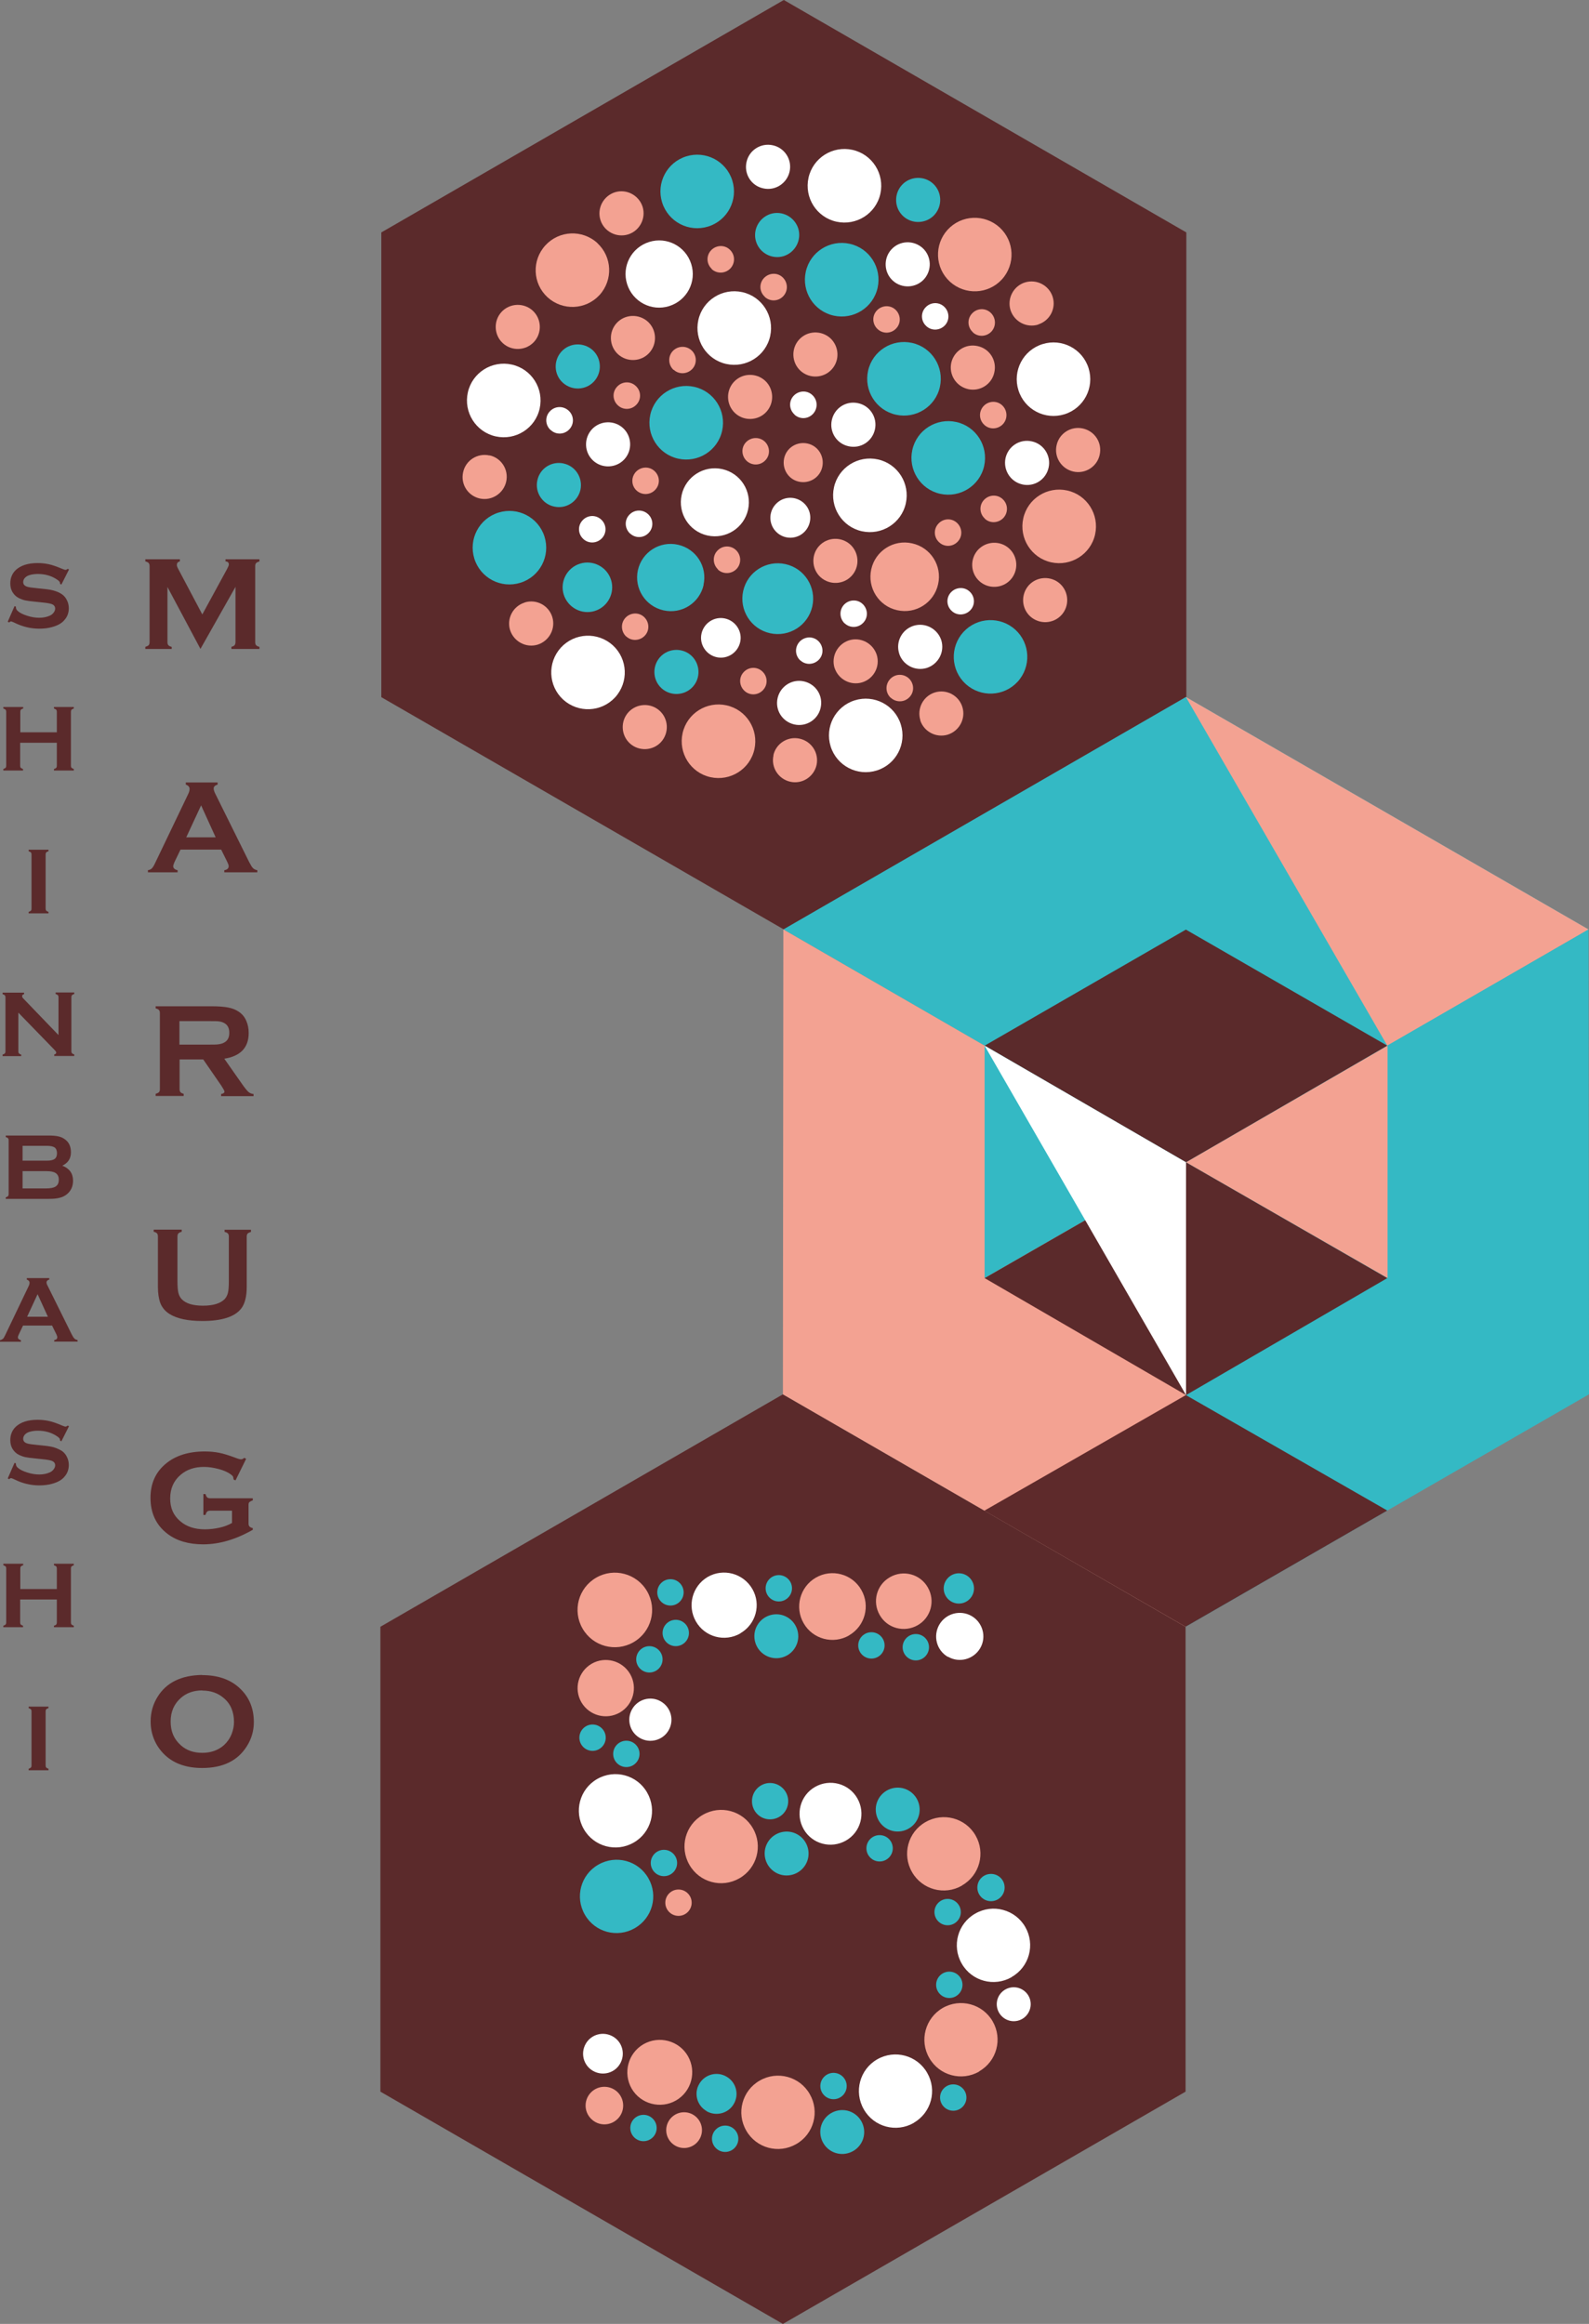 <?xml version="1.0" encoding="UTF-8"?><svg id="_レイヤー_2" xmlns="http://www.w3.org/2000/svg" viewBox="0 0 104.85 153.37"><rect x="0" y="0" width="104.85" height="153.37" fill="#808080" stroke="none"/><defs><style>.cls-1{fill:#f3a292;}.cls-1,.cls-2,.cls-3,.cls-4,.cls-5{stroke-width:0px;}.cls-2{fill:#5e2a2b;}.cls-3{fill:#34b9c4;}.cls-4{fill:#5b2a2b;}.cls-5{fill:#fff;}</style></defs><g id="objects"><polygon class="cls-4" points="78.28 46.01 78.28 15.34 51.72 0 25.16 15.34 25.16 46.01 51.72 61.34 78.28 46.01"/><polygon class="cls-4" points="78.23 138.04 78.23 107.36 51.66 92.02 25.1 107.36 25.1 138.04 51.66 153.37 78.23 138.04"/><path class="cls-4" d="M13.23,42.83l-2.18-4.09v3.64c0,.09.02.16.06.2.04.05.11.08.22.11v.14h-1.74v-.14c.1-.03.18-.07.22-.11.04-.05.06-.11.06-.2v-5.02c0-.09-.02-.15-.06-.2-.04-.05-.11-.08-.22-.11v-.14h2.28v.14c-.14.03-.2.11-.2.24,0,.06.02.12.06.2l1.62,3.06,1.64-3.01c.07-.13.11-.23.11-.29,0-.12-.07-.19-.22-.2v-.14h2.24v.14c-.1.03-.18.07-.22.11-.04.05-.06.11-.06.2v5.02c0,.09.02.16.06.2.04.05.11.08.22.11v.14h-1.85v-.14c.1-.03.17-.06.21-.11.04-.05.06-.12.06-.21v-3.64l-2.31,4.09Z"/><path class="cls-4" d="M14.6,56.07h-2.69l-.4.83c-.05.12-.08.21-.08.27,0,.13.1.22.29.26v.14h-1.96v-.14c.12-.02.2-.06.26-.12s.13-.17.21-.34l2.18-4.55c.07-.14.1-.26.1-.35,0-.13-.08-.23-.25-.29v-.14h2.1v.14c-.17.05-.26.13-.26.26,0,.08.03.18.08.29l2.26,4.56c.1.19.18.33.25.4.07.07.17.12.29.14v.14h-2.18v-.14c.19-.03.29-.12.29-.27,0-.06-.03-.15-.09-.27l-.41-.83ZM14.23,55.26l-.96-2.11-.98,2.11h1.94Z"/><path class="cls-4" d="M11.85,69.91v1.97c0,.09.02.15.06.2.04.05.11.08.21.11v.14h-1.85v-.14c.1-.03.18-.07.22-.11.04-.05.06-.11.06-.2v-5.02c0-.09-.02-.16-.06-.2-.04-.05-.11-.08-.22-.11v-.14h3.71c.45,0,.81.03,1.07.08.26.05.5.14.69.27.23.15.4.35.51.61.11.25.16.51.16.8,0,.97-.54,1.53-1.61,1.7l1.15,1.64c.2.29.35.47.44.55s.21.13.34.14v.14h-2.14v-.14c.15-.02.22-.08.22-.16,0-.05-.07-.18-.2-.38l-1.2-1.74h-1.58ZM11.85,68.94h2c.3,0,.5,0,.62-.03.12-.02.23-.05.33-.11.22-.12.33-.33.33-.64s-.11-.52-.33-.64c-.1-.06-.21-.09-.33-.11s-.33-.02-.63-.02h-2v1.55Z"/><path class="cls-4" d="M16.28,81.61v3.32c0,.63-.12,1.1-.35,1.41-.42.56-1.28.84-2.58.84-.94,0-1.66-.15-2.16-.46-.29-.18-.49-.42-.61-.72-.11-.3-.16-.66-.16-1.08v-3.32c0-.09-.02-.16-.06-.2-.04-.05-.11-.08-.22-.11v-.14h1.85v.14c-.1.03-.17.06-.22.11-.04.05-.06.12-.06.21v2.95c0,.34.02.59.06.76.04.16.11.3.21.41.28.3.75.44,1.42.44s1.15-.15,1.43-.44c.1-.11.17-.25.21-.41.04-.16.06-.42.06-.76v-2.95c0-.09-.02-.16-.06-.2-.04-.05-.11-.08-.22-.11v-.14h1.74v.14c-.1.03-.18.07-.22.11-.04.05-.06.11-.06.2Z"/><path class="cls-4" d="M15.33,99.7h-1.46c-.09,0-.16.02-.2.06-.04.04-.08.11-.11.22h-.14v-1.38h.14c.03.11.07.18.11.22.04.04.11.06.2.06h2.81v.14c-.1.03-.17.07-.22.11s-.06.11-.06.2v1.21c0,.09.02.16.06.2.04.05.11.08.22.11v.11c-1.12.64-2.21.96-3.27.96-.96,0-1.74-.23-2.34-.68-.76-.57-1.14-1.37-1.14-2.39,0-.95.34-1.7,1.02-2.26.64-.53,1.5-.8,2.56-.8.34,0,.66.03.96.09.3.06.64.17,1.02.31.2.08.34.12.42.12.06,0,.13-.03.21-.1l.12.07-.7,1.42-.13-.06c0-.09-.02-.16-.04-.2-.02-.04-.08-.09-.16-.15-.18-.13-.44-.25-.78-.34-.34-.09-.66-.14-.97-.14-.62,0-1.13.17-1.54.52-.46.39-.69.91-.69,1.56s.22,1.13.67,1.51c.41.35.95.53,1.62.53.33,0,.65-.04.97-.11.32-.07.59-.18.82-.31v-.81Z"/><path class="cls-4" d="M13.33,110.55c1.03,0,1.85.28,2.46.84.64.58.96,1.34.96,2.26,0,.57-.15,1.1-.46,1.59-.6.96-1.58,1.44-2.95,1.44-1.02,0-1.84-.28-2.44-.84-.32-.3-.57-.65-.74-1.07-.15-.37-.22-.75-.22-1.16,0-.59.15-1.14.46-1.63.58-.94,1.56-1.42,2.94-1.44ZM13.34,111.56c-.56,0-1.04.17-1.41.5-.45.4-.67.91-.67,1.56s.22,1.16.67,1.56c.38.34.85.5,1.42.5s1.04-.17,1.42-.5c.22-.2.39-.44.51-.73.1-.26.16-.52.16-.8,0-.67-.22-1.2-.67-1.58-.38-.33-.85-.5-1.42-.5Z"/><path class="cls-4" d="M4.55,37.59l-.5.99-.09-.05s0-.04,0-.05c0-.07-.06-.14-.18-.22-.36-.25-.79-.38-1.28-.38-.22,0-.41.03-.57.08-.12.04-.22.1-.29.18-.07.08-.11.17-.11.27,0,.16.09.26.29.32.1.03.31.06.63.09l.48.05c.29.03.52.07.69.13.18.05.33.13.47.22.14.1.25.23.33.4.08.16.12.34.12.52,0,.29-.09.56-.29.78-.17.21-.44.36-.8.46-.27.08-.56.11-.87.11-.55,0-1.1-.13-1.64-.4-.11-.05-.18-.08-.21-.08-.03,0-.07.02-.13.07l-.09-.05.45-1.03.09.04v.04c0,.09.04.18.13.25.13.12.34.22.62.31.28.09.54.13.79.13.27,0,.5-.05.7-.14.11-.05.19-.12.25-.2.06-.08.1-.17.1-.26,0-.14-.07-.24-.22-.3-.1-.04-.32-.08-.63-.11l-.47-.05c-.32-.03-.54-.06-.67-.09s-.26-.08-.39-.14c-.19-.09-.33-.23-.44-.41-.1-.17-.14-.36-.14-.57,0-.35.12-.65.36-.88.32-.3.8-.46,1.44-.46.27,0,.52.03.75.08.23.05.52.15.87.3.12.05.19.07.22.07.04,0,.09-.02.15-.07l.09.05Z"/><path class="cls-4" d="M3.74,49.02H1.33v1.51c0,.06.01.11.04.14.03.03.08.06.15.08v.1H.22v-.1c.07-.02.12-.05.15-.08s.04-.08.04-.14v-3.55c0-.06-.01-.11-.04-.14s-.08-.06-.15-.08v-.1h1.31v.1c-.07.02-.12.04-.15.08-.03.03-.04.08-.04.14v1.35h2.41v-1.35c0-.06-.01-.11-.04-.14-.03-.03-.08-.06-.15-.08v-.1h1.31v.1c-.07.02-.12.05-.15.08s-.04.08-.04.14v3.55c0,.06.01.11.04.14s.08.06.15.08v.1h-1.31v-.1c.07-.02.12-.04.15-.08.03-.03.04-.08.04-.14v-1.51Z"/><path class="cls-4" d="M2.08,59.95v-3.55c0-.06-.01-.11-.04-.14s-.08-.06-.15-.08v-.1h1.31v.1c-.07.02-.12.04-.15.08-.03.03-.04.08-.04.14v3.55c0,.06.01.11.04.15.03.03.08.06.15.08v.1h-1.31v-.1c.07-.02.12-.05.15-.08s.04-.08.04-.14Z"/><path class="cls-4" d="M1.21,66.83v2.55c0,.06.01.11.04.14s.08.06.15.08v.1H.17v-.1c.07-.02.12-.05.15-.08s.04-.08.04-.14v-3.55c0-.06-.01-.11-.04-.14s-.08-.06-.15-.08v-.1h1.42v.1c-.09.02-.13.07-.13.14,0,.05.03.1.09.16l2.31,2.4v-2.49c0-.06-.01-.11-.04-.14-.03-.03-.08-.06-.15-.08v-.1h1.23v.1c-.07.02-.12.05-.15.08-.03.03-.04.08-.04.14v3.55c0,.06.01.11.04.14.03.03.08.06.15.08v.1h-1.32v-.1c.09-.02.13-.06.13-.13,0-.04-.05-.11-.15-.21l-2.35-2.42Z"/><path class="cls-4" d="M4.11,76.93c.47.18.71.51.71.99,0,.38-.14.68-.41.9-.14.11-.3.19-.48.23-.18.05-.41.07-.68.07H.38v-.1c.07-.02.12-.05.15-.08s.04-.08.04-.14v-3.54c0-.06-.01-.11-.04-.14s-.08-.06-.15-.08v-.1h2.83c.27,0,.49.02.66.06.17.04.31.11.44.21.25.19.37.47.37.84,0,.41-.19.7-.57.88ZM1.49,76.6h1.6c.24,0,.41-.04.51-.11.11-.08.16-.21.16-.38s-.05-.3-.15-.38c-.1-.07-.28-.11-.52-.11h-1.6v.98ZM1.49,78.43h1.55c.29,0,.5-.04.62-.12.15-.09.22-.24.22-.45s-.07-.36-.22-.45c-.12-.08-.33-.12-.62-.12h-1.55v1.14Z"/><path class="cls-4" d="M3.42,87.48h-1.9l-.28.59c-.04.08-.06.15-.06.19,0,.09.07.15.2.19v.1H0v-.1c.08-.02.14-.05.19-.09s.09-.12.15-.24l1.54-3.22c.05-.1.07-.18.07-.25,0-.09-.06-.16-.18-.2v-.1h1.48v.1c-.12.03-.18.09-.18.18,0,.06.02.13.06.2l1.6,3.23c.07.14.13.23.18.28s.12.08.21.1v.1h-1.54v-.1c.14-.02.2-.09.2-.19,0-.04-.02-.11-.06-.19l-.29-.59ZM3.16,86.9l-.68-1.49-.69,1.49h1.37Z"/><path class="cls-4" d="M4.55,94.13l-.5.99-.09-.05s0-.04,0-.05c0-.07-.06-.14-.18-.22-.36-.25-.79-.38-1.28-.38-.22,0-.41.03-.57.08-.12.04-.22.1-.29.18s-.11.17-.11.27c0,.16.09.26.29.32.1.03.31.06.63.09l.48.05c.29.03.52.07.69.13s.33.13.47.22c.14.1.25.23.33.4.08.16.12.34.12.52,0,.29-.09.56-.29.78-.17.21-.44.36-.8.46-.27.08-.56.11-.87.11-.55,0-1.1-.13-1.64-.4-.11-.05-.18-.08-.21-.08-.03,0-.07.02-.13.07l-.09-.05.45-1.03.09.04v.04c0,.09.04.18.13.25.13.12.34.22.62.31.28.09.54.13.79.13.27,0,.5-.05.7-.14.11-.05.19-.12.25-.2.06-.08.1-.17.1-.26,0-.14-.07-.24-.22-.3-.1-.04-.32-.08-.63-.11l-.47-.05c-.32-.03-.54-.06-.67-.09-.13-.03-.26-.08-.39-.14-.19-.09-.33-.23-.44-.41-.1-.17-.14-.36-.14-.57,0-.35.12-.65.36-.88.32-.3.8-.46,1.44-.46.27,0,.52.03.75.08.23.05.52.15.87.3.12.05.19.07.22.07.04,0,.09-.02.15-.07l.09.05Z"/><path class="cls-4" d="M3.74,105.56H1.33v1.51c0,.06.01.11.04.14.03.03.08.06.15.08v.1H.22v-.1c.07-.02.12-.05.15-.08s.04-.08.04-.14v-3.55c0-.06-.01-.11-.04-.14s-.08-.06-.15-.08v-.1h1.31v.1c-.07.02-.12.04-.15.08-.03.03-.04.08-.04.14v1.35h2.41v-1.35c0-.06-.01-.11-.04-.14-.03-.03-.08-.06-.15-.08v-.1h1.31v.1c-.07.02-.12.05-.15.08s-.04.08-.04.14v3.55c0,.06.01.11.04.14s.08.06.15.08v.1h-1.31v-.1c.07-.02.12-.04.15-.08.03-.03.04-.08.04-.14v-1.51Z"/><path class="cls-4" d="M2.08,116.5v-3.55c0-.06-.01-.11-.04-.14s-.08-.06-.15-.08v-.1h1.31v.1c-.07.02-.12.04-.15.08-.03.03-.04.08-.04.14v3.55c0,.06.01.11.04.15.03.03.08.06.15.08v.1h-1.31v-.1c.07-.02.12-.05.15-.08s.04-.08.04-.14Z"/><path class="cls-1" d="M66.11,18.44c-.91.99-2.44,1.05-3.43.15-.99-.91-1.05-2.44-.15-3.43.91-.99,2.44-1.05,3.43-.15.99.91,1.05,2.44.15,3.43Z"/><path class="cls-5" d="M58.09,12.79c-.29,1.31-1.59,2.13-2.9,1.84-1.31-.29-2.13-1.59-1.84-2.9.29-1.31,1.59-2.13,2.9-1.84,1.31.29,2.13,1.59,1.84,2.9Z"/><path class="cls-3" d="M57.91,18.99c-.29,1.31-1.59,2.13-2.9,1.84-1.31-.29-2.13-1.59-1.84-2.9.29-1.31,1.59-2.13,2.9-1.84,1.31.29,2.13,1.59,1.84,2.9Z"/><path class="cls-3" d="M62.02,25.53c-.29,1.31-1.59,2.13-2.9,1.84-1.31-.29-2.13-1.59-1.84-2.9.29-1.31,1.59-2.13,2.9-1.84,1.31.29,2.13,1.59,1.84,2.9Z"/><path class="cls-3" d="M47.65,28.43c-.29,1.31-1.59,2.13-2.9,1.84-1.31-.29-2.13-1.59-1.84-2.9.29-1.31,1.59-2.13,2.9-1.84,1.31.29,2.13,1.59,1.84,2.9Z"/><path class="cls-3" d="M64.94,30.75c-.29,1.31-1.59,2.13-2.9,1.84-1.31-.29-2.13-1.59-1.84-2.9.29-1.31,1.59-2.13,2.9-1.84,1.31.29,2.13,1.59,1.84,2.9Z"/><path class="cls-1" d="M61.9,38.56c-.27,1.22-1.48,1.99-2.7,1.71-1.22-.27-1.98-1.48-1.71-2.7.27-1.22,1.48-1.99,2.7-1.71,1.22.27,1.99,1.48,1.71,2.7Z"/><path class="cls-3" d="M46.43,38.6c-.27,1.2-1.45,1.95-2.65,1.68-1.2-.27-1.95-1.45-1.69-2.65.27-1.2,1.45-1.95,2.65-1.68,1.2.27,1.95,1.45,1.68,2.65Z"/><path class="cls-5" d="M49.36,33.64c-.27,1.21-1.47,1.97-2.68,1.7-1.21-.27-1.97-1.47-1.7-2.68.27-1.21,1.47-1.97,2.68-1.7,1.21.27,1.97,1.47,1.7,2.68Z"/><path class="cls-3" d="M53.6,40.02c-.28,1.26-1.53,2.05-2.79,1.77-1.26-.28-2.05-1.53-1.77-2.79.28-1.26,1.53-2.05,2.79-1.77,1.26.28,2.05,1.53,1.77,2.79Z"/><path class="cls-5" d="M59.77,33.22c-.29,1.31-1.59,2.13-2.9,1.84-1.31-.29-2.13-1.59-1.84-2.9.29-1.31,1.59-2.13,2.9-1.84,1.31.29,2.13,1.59,1.84,2.9Z"/><path class="cls-5" d="M50.82,22.18c-.29,1.31-1.59,2.13-2.9,1.84-1.31-.29-2.13-1.59-1.84-2.9.29-1.31,1.59-2.13,2.9-1.84,1.31.29,2.13,1.59,1.84,2.9Z"/><path class="cls-3" d="M48.32,11.91c.4,1.28-.31,2.64-1.59,3.04-1.28.4-2.64-.31-3.04-1.59-.4-1.28.31-2.64,1.59-3.04,1.28-.4,2.64.31,3.04,1.59Z"/><path class="cls-5" d="M45.61,17.42c.37,1.17-.28,2.41-1.45,2.78-1.17.37-2.41-.28-2.78-1.45-.37-1.17.28-2.41,1.45-2.78,1.17-.37,2.41.28,2.78,1.45Z"/><path class="cls-1" d="M42.4,13.64c.24.77-.19,1.59-.95,1.83-.77.24-1.59-.19-1.83-.95-.24-.77.19-1.58.95-1.83.77-.24,1.58.19,1.83.95Z"/><path class="cls-3" d="M52.67,15.07c.24.77-.19,1.58-.95,1.83-.77.24-1.59-.19-1.83-.95-.24-.77.19-1.58.95-1.83.77-.24,1.58.19,1.83.95Z"/><path class="cls-3" d="M39.11,23.11c.59.54.63,1.47.09,2.06-.54.59-1.46.63-2.06.09s-.63-1.47-.09-2.06c.54-.59,1.46-.63,2.06-.09Z"/><path class="cls-3" d="M37.19,30.59c.79.17,1.28.95,1.11,1.74-.18.78-.95,1.28-1.74,1.1-.78-.17-1.28-.95-1.1-1.74.17-.79.95-1.28,1.74-1.1Z"/><path class="cls-3" d="M38.27,37.2c.86-.27,1.78.21,2.05,1.07.27.86-.21,1.78-1.07,2.05-.86.27-1.77-.21-2.05-1.07-.27-.86.21-1.78,1.07-2.05Z"/><path class="cls-3" d="M43.56,43.36c.54-.59,1.47-.63,2.06-.09.59.55.63,1.47.09,2.06-.54.59-1.47.63-2.06.09-.59-.54-.63-1.46-.09-2.06Z"/><path class="cls-5" d="M51.31,46.07c.18-.78.95-1.28,1.74-1.1.79.18,1.28.95,1.1,1.74-.17.78-.95,1.28-1.74,1.1-.79-.18-1.28-.95-1.1-1.74Z"/><path class="cls-5" d="M46.29,41.81c.16-.7.85-1.15,1.56-.99.7.16,1.15.86.99,1.56-.16.7-.85,1.15-1.56.99-.7-.16-1.15-.86-.99-1.56Z"/><path class="cls-5" d="M59.33,43.12c-.24-.77.19-1.58.95-1.82.77-.24,1.58.19,1.83.95.24.77-.19,1.58-.95,1.83-.77.24-1.59-.19-1.83-.95Z"/><path class="cls-1" d="M55.07,44.09c-.24-.77.19-1.58.95-1.83.77-.24,1.58.19,1.83.95.24.77-.19,1.58-.95,1.82-.77.24-1.58-.19-1.83-.95Z"/><path class="cls-5" d="M51.26,35.14c-.54-.49-.57-1.33-.08-1.86.49-.54,1.32-.57,1.86-.08.54.49.57,1.32.08,1.86-.49.54-1.33.57-1.86.08Z"/><path class="cls-1" d="M52.82,24.47c-.59-.54-.63-1.47-.09-2.06.54-.59,1.46-.63,2.06-.09.59.55.63,1.47.09,2.06-.54.59-1.47.63-2.06.09Z"/><path class="cls-1" d="M54.14,38.09c-.59-.54-.63-1.47-.09-2.06.54-.59,1.46-.63,2.06-.09.59.55.63,1.47.09,2.06-.54.59-1.46.63-2.06.09Z"/><path class="cls-1" d="M48.51,27.27c-.59-.54-.63-1.47-.09-2.06.54-.59,1.46-.63,2.06-.09.59.54.63,1.47.09,2.06-.54.59-1.47.63-2.06.09Z"/><path class="cls-1" d="M64.62,38.35c-.59-.54-.63-1.46-.09-2.06.55-.59,1.47-.63,2.06-.09.59.54.63,1.47.09,2.06-.54.59-1.47.63-2.06.09Z"/><path class="cls-1" d="M50.46,19.58c-.36-.33-.38-.88-.05-1.23.33-.35.88-.38,1.23-.05.35.33.38.88.05,1.24-.33.36-.88.38-1.23.05Z"/><path class="cls-5" d="M61.12,21.52c-.36-.33-.38-.88-.05-1.23.33-.36.88-.38,1.23-.05.35.33.38.88.05,1.23-.33.35-.88.38-1.23.05Z"/><path class="cls-1" d="M61.97,35.79c-.36-.33-.38-.88-.05-1.23.33-.36.88-.38,1.23-.05.35.33.38.88.05,1.23-.33.36-.88.38-1.23.05Z"/><path class="cls-5" d="M55.74,41.15c-.35-.33-.38-.88-.05-1.24.33-.35.88-.38,1.23-.05.35.33.38.88.05,1.23-.33.36-.88.38-1.23.05Z"/><path class="cls-1" d="M49.12,45.59c-.35-.33-.38-.88-.05-1.23.33-.36.88-.38,1.23-.05.36.33.38.88.05,1.23-.33.36-.88.38-1.23.05Z"/><path class="cls-5" d="M52.81,43.59c-.36-.33-.38-.88-.05-1.24.33-.35.88-.38,1.23-.05.35.33.38.88.05,1.23-.33.35-.88.38-1.23.05Z"/><path class="cls-1" d="M58.78,46.06c-.36-.33-.38-.88-.05-1.24.33-.36.88-.38,1.24-.05.35.33.38.88.05,1.23-.33.36-.88.38-1.24.05Z"/><path class="cls-5" d="M41.57,35.21c-.35-.33-.38-.88-.05-1.23.33-.36.88-.38,1.24-.05.36.33.38.88.05,1.23-.33.36-.88.38-1.23.05Z"/><path class="cls-5" d="M38.49,35.57c-.36-.33-.38-.88-.05-1.23.33-.36.88-.38,1.23-.05.36.33.38.88.05,1.23-.33.35-.88.38-1.23.05Z"/><path class="cls-1" d="M47.38,37.58c-.35-.33-.38-.88-.05-1.23.33-.36.88-.38,1.23-.05.35.33.38.88.05,1.24-.33.35-.88.38-1.24.05Z"/><path class="cls-1" d="M41.32,42.01c-.35-.33-.38-.88-.05-1.24.33-.35.88-.38,1.23-.05.35.33.38.88.05,1.23-.33.35-.88.38-1.23.05Z"/><path class="cls-1" d="M44.44,24.41c-.35-.33-.38-.88-.05-1.24.33-.35.88-.38,1.24-.05.35.32.38.88.05,1.23-.33.35-.88.38-1.23.05Z"/><path class="cls-1" d="M40.77,26.75c-.36-.33-.38-.88-.05-1.23.33-.36.88-.38,1.23-.05.36.33.38.88.05,1.23-.33.36-.88.38-1.23.05Z"/><path class="cls-5" d="M36.33,28.38c-.36-.33-.38-.88-.05-1.23.33-.36.88-.38,1.24-.05.36.33.38.88.05,1.23-.33.36-.88.38-1.23.05Z"/><path class="cls-1" d="M42.01,32.38c-.36-.33-.38-.88-.05-1.24.33-.35.88-.38,1.23-.05.36.33.38.88.05,1.23-.33.36-.88.38-1.24.05Z"/><path class="cls-1" d="M64.19,21.92c-.36-.33-.38-.88-.05-1.23.33-.36.88-.38,1.23-.05.35.33.38.88.05,1.24-.33.35-.88.38-1.23.05Z"/><path class="cls-1" d="M64.95,28.04c-.36-.33-.38-.88-.05-1.24.33-.35.88-.38,1.23-.05.35.33.38.88.05,1.24-.33.35-.88.38-1.23.05Z"/><path class="cls-1" d="M49.27,30.42c-.35-.33-.38-.88-.05-1.23.33-.35.88-.38,1.24-.05.35.33.38.88.05,1.23-.33.36-.88.38-1.24.05Z"/><path class="cls-5" d="M52.42,27.35c-.36-.33-.38-.88-.05-1.23.33-.35.88-.38,1.23-.05.36.33.38.88.05,1.24-.33.36-.88.38-1.23.05Z"/><path class="cls-1" d="M57.91,21.72c-.36-.33-.38-.88-.05-1.23.33-.35.88-.38,1.23-.05.35.33.38.88.05,1.23-.33.36-.88.38-1.23.05Z"/><path class="cls-1" d="M64.98,34.22c-.36-.33-.38-.88-.05-1.23.33-.35.88-.38,1.23-.05.36.33.38.88.05,1.24-.33.35-.88.38-1.23.05Z"/><path class="cls-5" d="M62.8,40.32c-.36-.33-.38-.88-.05-1.23.33-.35.88-.38,1.23-.05.36.33.38.88.05,1.23-.33.35-.88.38-1.23.05Z"/><path class="cls-1" d="M46.97,17.75c-.36-.33-.38-.88-.05-1.23.33-.35.88-.38,1.23-.05.36.33.38.88.05,1.24-.33.35-.88.38-1.24.05Z"/><path class="cls-1" d="M40.78,23.38c-.59-.54-.63-1.47-.09-2.06.54-.59,1.46-.63,2.06-.09.59.54.63,1.47.09,2.06-.54.59-1.46.63-2.06.09Z"/><path class="cls-5" d="M39.14,30.4c-.59-.54-.63-1.46-.09-2.06.54-.59,1.47-.63,2.06-.09.59.54.63,1.47.09,2.06-.54.59-1.47.63-2.06.09Z"/><path class="cls-1" d="M63.88,25.68c-.79-.18-1.28-.95-1.11-1.74.18-.78.95-1.28,1.74-1.1.79.17,1.28.95,1.1,1.74-.17.79-.95,1.28-1.74,1.1Z"/><path class="cls-5" d="M55.99,29.45c-.79-.17-1.28-.95-1.1-1.74.18-.79.95-1.28,1.74-1.1.78.17,1.28.95,1.1,1.74-.18.79-.95,1.28-1.74,1.1Z"/><path class="cls-1" d="M52.72,31.79c-.7-.15-1.13-.84-.98-1.54.15-.7.84-1.13,1.54-.98.7.15,1.13.84.98,1.54-.15.7-.84,1.13-1.54.98Z"/><path class="cls-5" d="M67.46,31.97c-.78-.17-1.28-.95-1.11-1.74.18-.79.95-1.28,1.74-1.1.78.17,1.28.95,1.1,1.74-.18.79-.95,1.28-1.74,1.1Z"/><path class="cls-5" d="M60.97,18.43c-.54.59-1.47.63-2.06.09-.59-.54-.63-1.47-.09-2.06.54-.59,1.46-.63,2.06-.09.59.54.63,1.46.09,2.06Z"/><path class="cls-1" d="M35.15,20.5c.59.54.63,1.47.09,2.06-.54.59-1.47.63-2.06.09-.59-.54-.63-1.47-.09-2.06.54-.59,1.47-.63,2.06-.09Z"/><path class="cls-1" d="M32.3,30.05c.78.17,1.28.95,1.1,1.74-.18.78-.95,1.28-1.74,1.11-.79-.18-1.28-.95-1.1-1.74.17-.78.95-1.28,1.74-1.1Z"/><path class="cls-1" d="M34.62,39.76c.77-.24,1.58.19,1.82.95.24.77-.19,1.58-.95,1.83-.77.24-1.58-.19-1.83-.95-.24-.77.19-1.58.95-1.82Z"/><path class="cls-1" d="M41.47,47c.55-.59,1.47-.63,2.06-.09.59.54.63,1.46.09,2.06-.54.59-1.47.63-2.06.09-.59-.54-.63-1.47-.09-2.06Z"/><path class="cls-1" d="M51.03,49.85c.17-.78.95-1.28,1.74-1.1.79.18,1.28.95,1.11,1.74-.18.78-.95,1.28-1.74,1.1-.78-.18-1.28-.95-1.1-1.74Z"/><path class="cls-1" d="M60.73,47.53c-.24-.77.19-1.59.95-1.83.77-.24,1.58.19,1.82.95.24.77-.19,1.58-.95,1.83-.77.24-1.59-.19-1.83-.95Z"/><path class="cls-1" d="M67.98,40.68c-.59-.54-.63-1.46-.09-2.06.54-.59,1.47-.63,2.06-.09.59.54.63,1.47.09,2.06-.54.59-1.46.63-2.06.09Z"/><path class="cls-1" d="M70.82,31.12c-.78-.18-1.28-.95-1.1-1.74.17-.78.95-1.28,1.74-1.1.79.18,1.28.95,1.1,1.74-.17.78-.95,1.28-1.74,1.1Z"/><path class="cls-1" d="M68.51,21.42c-.77.24-1.58-.19-1.83-.95-.24-.77.19-1.59.95-1.83.77-.24,1.59.19,1.83.95.24.77-.19,1.58-.95,1.82Z"/><path class="cls-3" d="M61.66,14.18c-.54.59-1.47.63-2.06.09-.59-.54-.63-1.46-.09-2.06.54-.59,1.47-.63,2.06-.09.59.54.63,1.46.09,2.06Z"/><path class="cls-5" d="M52.1,11.33c-.18.78-.95,1.28-1.74,1.1-.79-.17-1.28-.95-1.1-1.74.17-.78.95-1.28,1.74-1.1.78.17,1.28.95,1.1,1.74Z"/><path class="cls-1" d="M39.41,16.04c.99.91,1.05,2.44.15,3.43-.91.99-2.44,1.05-3.43.15-.99-.91-1.05-2.44-.14-3.43.91-.99,2.44-1.05,3.43-.15Z"/><path class="cls-5" d="M33.77,24.06c1.31.29,2.13,1.59,1.84,2.9-.29,1.31-1.59,2.13-2.9,1.84-1.31-.29-2.13-1.59-1.84-2.9.29-1.31,1.59-2.13,2.9-1.84Z"/><path class="cls-3" d="M32.89,33.83c1.28-.4,2.64.31,3.04,1.59.4,1.28-.31,2.64-1.59,3.04-1.28.4-2.64-.31-3.04-1.59-.4-1.28.31-2.64,1.59-3.04Z"/><path class="cls-5" d="M37.01,42.74c.91-.99,2.44-1.05,3.43-.15.99.91,1.05,2.44.15,3.43-.91.99-2.44,1.05-3.43.15-.99-.91-1.05-2.44-.15-3.43Z"/><path class="cls-1" d="M45.04,48.39c.29-1.31,1.59-2.13,2.9-1.84,1.31.29,2.13,1.59,1.84,2.9-.29,1.31-1.59,2.13-2.9,1.84-1.31-.29-2.13-1.59-1.84-2.9Z"/><path class="cls-5" d="M54.81,49.26c-.4-1.28.31-2.64,1.59-3.04,1.28-.4,2.64.31,3.04,1.59.4,1.28-.31,2.64-1.59,3.04-1.28.4-2.64-.31-3.04-1.59Z"/><path class="cls-3" d="M63.72,45.14c-.99-.91-1.05-2.44-.15-3.43.91-.99,2.44-1.05,3.43-.15.99.91,1.05,2.44.15,3.43-.91.99-2.44,1.05-3.43.15Z"/><path class="cls-1" d="M69.36,37.11c-1.31-.29-2.13-1.59-1.84-2.9.29-1.31,1.59-2.13,2.9-1.84,1.31.29,2.13,1.59,1.84,2.9-.29,1.31-1.59,2.13-2.9,1.84Z"/><path class="cls-5" d="M70.24,27.34c-1.28.4-2.64-.31-3.04-1.59-.4-1.28.31-2.64,1.59-3.04,1.28-.4,2.64.31,3.04,1.59.4,1.28-.31,2.64-1.59,3.04Z"/><path class="cls-3" d="M58.51,120.68c-.69-.4-.93-1.29-.53-1.98.4-.69,1.29-.93,1.98-.53.69.4.93,1.29.53,1.98-.4.69-1.29.93-1.98.53Z"/><path class="cls-3" d="M46.62,139.32c-.63-.36-.85-1.17-.48-1.79.36-.63,1.17-.85,1.8-.48.63.36.85,1.17.48,1.8-.36.63-1.17.84-1.8.48Z"/><path class="cls-5" d="M39.13,136.67c-.63-.36-.84-1.16-.48-1.79.36-.63,1.16-.84,1.79-.48.63.36.84,1.16.48,1.79-.36.63-1.16.84-1.79.48Z"/><path class="cls-3" d="M51.18,123.58c-.69-.4-.93-1.29-.53-1.98.4-.69,1.29-.93,1.98-.53.69.4.93,1.29.53,1.98-.4.69-1.29.93-1.98.53Z"/><path class="cls-5" d="M42.22,114.7c-.67-.38-.89-1.24-.51-1.9.38-.67,1.24-.9,1.9-.51.67.39.89,1.24.51,1.9-.38.67-1.24.89-1.9.51Z"/><path class="cls-3" d="M50.5,109.24c-.69-.4-.93-1.29-.53-1.98.4-.69,1.29-.93,1.98-.53.69.4.93,1.29.53,1.98-.4.7-1.29.93-1.98.53Z"/><path class="cls-5" d="M62.55,109.35c-.75-.43-1-1.38-.57-2.13.43-.74,1.38-1,2.13-.57.74.43,1,1.38.57,2.12-.43.74-1.38,1-2.12.57Z"/><path class="cls-3" d="M54.85,141.96c-.69-.4-.93-1.29-.53-1.98.4-.69,1.29-.93,1.98-.53.69.4.93,1.29.53,1.98-.4.69-1.29.93-1.98.53Z"/><path class="cls-5" d="M66.33,133.24c-.53-.31-.72-.99-.41-1.53.31-.53.99-.72,1.53-.41.54.31.72.99.41,1.53-.31.54-.99.72-1.53.41Z"/><path class="cls-3" d="M50.81,120.07c-.66,0-1.19-.53-1.19-1.2s.54-1.2,1.19-1.2,1.2.53,1.2,1.2-.54,1.2-1.2,1.2Z"/><path class="cls-3" d="M39.1,115.55c-.48,0-.87-.39-.87-.87s.39-.87.87-.87.87.39.87.87-.39.87-.87.87Z"/><path class="cls-3" d="M44.59,108.64c-.48,0-.87-.39-.87-.87s.39-.87.87-.87.87.39.87.87-.39.87-.87.87Z"/><path class="cls-3" d="M60.43,109.58c-.48,0-.87-.39-.87-.87s.39-.87.87-.87.87.39.87.87-.39.87-.87.87Z"/><path class="cls-3" d="M63.27,105.83c-.55,0-1-.45-1-1s.45-1,1-1,1,.45,1,1-.45,1-1,1Z"/><path class="cls-3" d="M51.39,105.69c-.48,0-.87-.39-.87-.87s.39-.87.87-.87.87.39.87.87-.39.87-.87.87Z"/><path class="cls-3" d="M58.04,122.85c-.48,0-.87-.39-.87-.87s.39-.87.87-.87.87.39.87.87-.39.87-.87.87Z"/><path class="cls-3" d="M47.85,142.02c-.48,0-.87-.39-.87-.87s.39-.87.87-.87.87.39.87.87-.39.87-.87.87Z"/><path class="cls-1" d="M39.88,140.2c-.68,0-1.24-.56-1.24-1.24s.55-1.24,1.24-1.24,1.24.55,1.24,1.24-.56,1.24-1.24,1.24Z"/><path class="cls-1" d="M45.14,141.76c-.65,0-1.18-.53-1.18-1.18s.53-1.18,1.18-1.18,1.18.53,1.18,1.18-.53,1.18-1.18,1.18Z"/><path class="cls-3" d="M42.46,141.31c-.48,0-.87-.39-.87-.87s.39-.87.87-.87.87.39.87.87-.39.87-.87.87Z"/><path class="cls-1" d="M44.77,126.44c-.48,0-.87-.39-.87-.87s.39-.87.87-.87.87.39.87.87-.39.87-.87.87Z"/><path class="cls-3" d="M62.64,131.86c-.48,0-.87-.39-.87-.87s.39-.87.87-.87.87.39.87.87-.39.87-.87.87Z"/><path class="cls-3" d="M62.9,139.3c-.48,0-.87-.39-.87-.87s.39-.87.87-.87.87.39.87.87-.39.87-.87.87Z"/><path class="cls-3" d="M55,138.54c-.48,0-.87-.39-.87-.87s.39-.87.87-.87.87.39.87.87-.39.87-.87.87Z"/><path class="cls-3" d="M43.81,123.82c-.48,0-.87-.39-.87-.87s.39-.87.87-.87.87.39.87.87-.39.87-.87.87Z"/><path class="cls-3" d="M42.85,110.38c-.48,0-.87-.39-.87-.87s.39-.87.87-.87.87.39.87.87-.39.87-.87.87Z"/><path class="cls-3" d="M57.5,109.46c-.48,0-.87-.39-.87-.87s.39-.87.87-.87.87.39.87.87-.39.87-.87.87Z"/><path class="cls-3" d="M44.24,105.96c-.48,0-.87-.39-.87-.87s.39-.87.87-.87.87.39.87.87-.39.87-.87.87Z"/><path class="cls-3" d="M41.33,116.62c-.48,0-.87-.39-.87-.87,0-.48.39-.87.87-.87s.87.39.87.87-.39.87-.87.87Z"/><path class="cls-3" d="M62.53,127.06c-.48,0-.87-.39-.87-.87s.39-.87.87-.87.87.39.87.87-.39.87-.87.87Z"/><path class="cls-3" d="M65.39,125.47c-.5,0-.9-.4-.9-.9s.4-.9.9-.9.9.4.9.9-.4.9-.9.9Z"/><path class="cls-1" d="M41.8,108.38c-1.18.68-2.68.28-3.36-.9-.68-1.18-.28-2.68.9-3.36,1.17-.68,2.68-.28,3.36.9.68,1.18.28,2.68-.9,3.36Z"/><path class="cls-1" d="M40.9,113.02c-.89.51-2.02.21-2.54-.68-.51-.89-.21-2.02.68-2.54.89-.51,2.02-.21,2.54.68.51.89.21,2.02-.68,2.54Z"/><path class="cls-5" d="M41.82,121.6c-1.16.67-2.64.27-3.3-.89-.67-1.16-.27-2.64.88-3.3,1.16-.67,2.64-.27,3.3.89.67,1.16.27,2.64-.88,3.3Z"/><path class="cls-3" d="M41.89,127.25c-1.16.67-2.64.27-3.3-.89-.67-1.16-.27-2.64.89-3.3,1.16-.67,2.64-.27,3.3.89.67,1.16.27,2.63-.89,3.3Z"/><path class="cls-1" d="M48.79,123.96c-1.16.67-2.64.27-3.3-.89-.67-1.16-.27-2.64.89-3.3,1.16-.67,2.64-.27,3.3.89.67,1.15.27,2.64-.89,3.3Z"/><path class="cls-5" d="M55.82,121.47c-.98.56-2.23.23-2.79-.75-.56-.98-.23-2.23.75-2.79.98-.56,2.23-.23,2.79.75.56.98.23,2.23-.75,2.79Z"/><path class="cls-1" d="M63.48,124.44c-1.16.67-2.64.27-3.3-.89-.67-1.16-.27-2.64.89-3.3,1.16-.67,2.64-.27,3.3.88.67,1.16.27,2.64-.89,3.3Z"/><path class="cls-5" d="M66.76,130.48c-1.16.67-2.64.27-3.3-.89-.67-1.16-.27-2.64.89-3.3,1.16-.67,2.64-.27,3.3.88.67,1.16.27,2.64-.89,3.3Z"/><path class="cls-1" d="M64.62,136.71c-1.16.67-2.64.27-3.3-.89-.67-1.15-.27-2.63.88-3.3,1.16-.67,2.64-.27,3.3.88.67,1.16.27,2.64-.89,3.3Z"/><path class="cls-5" d="M60.3,140.1c-1.16.67-2.64.27-3.3-.89-.67-1.16-.27-2.64.88-3.3,1.16-.67,2.64-.27,3.3.89.67,1.16.27,2.63-.89,3.3Z"/><path class="cls-1" d="M52.54,141.5c-1.16.67-2.64.27-3.3-.89-.67-1.16-.27-2.64.89-3.3,1.16-.67,2.64-.27,3.3.89.67,1.16.27,2.64-.89,3.3Z"/><path class="cls-1" d="M44.61,138.62c-1.02.59-2.34.24-2.93-.78-.59-1.03-.24-2.34.78-2.93,1.03-.59,2.34-.24,2.93.78.59,1.03.24,2.34-.78,2.93Z"/><path class="cls-5" d="M48.85,107.8c-1.03.59-2.34.24-2.93-.79-.59-1.03-.24-2.34.78-2.94,1.03-.59,2.34-.24,2.94.79.6,1.03.24,2.34-.79,2.93Z"/><path class="cls-1" d="M56.03,107.93c-1.05.61-2.4.25-3-.8-.61-1.05-.25-2.4.8-3.01,1.05-.61,2.4-.25,3,.8.61,1.05.25,2.4-.81,3.01Z"/><path class="cls-1" d="M60.55,107.26c-.88.5-2,.21-2.5-.67-.51-.88-.21-2,.67-2.5.88-.51,2-.21,2.5.67.51.88.21,2-.67,2.5Z"/><polygon class="cls-3" points="51.69 61.34 78.25 46 104.82 61.34 78.27 76.71 51.69 61.34"/><polygon class="cls-1" points="91.54 69.01 104.82 61.34 78.25 46 91.54 69.01"/><polygon class="cls-3" points="78.23 107.36 78.25 76.68 104.82 61.34 104.85 92.02 78.23 107.36"/><polygon class="cls-1" points="78.23 107.36 78.25 76.68 51.69 61.34 51.66 92.02 78.23 107.36"/><polygon class="cls-4" points="64.97 69.01 78.25 61.35 91.54 69.01 78.26 76.71 64.97 69.01"/><polygon class="cls-2" points="64.95 99.7 78.25 92.07 91.54 99.69 78.23 107.36 64.95 99.7"/><polygon class="cls-3" points="78.26 76.71 64.97 69.01 64.97 84.35 78.26 76.71"/><polygon class="cls-4" points="78.25 76.71 78.26 92.07 64.97 84.35 78.25 76.71"/><polygon class="cls-1" points="78.26 76.71 91.56 69.01 91.56 84.35 78.26 76.71"/><polygon class="cls-4" points="78.26 76.71 78.26 92.07 91.54 84.35 78.26 76.71"/><polygon class="cls-5" points="64.97 69.01 78.26 76.71 78.26 92.07 64.97 69.01"/></g></svg>